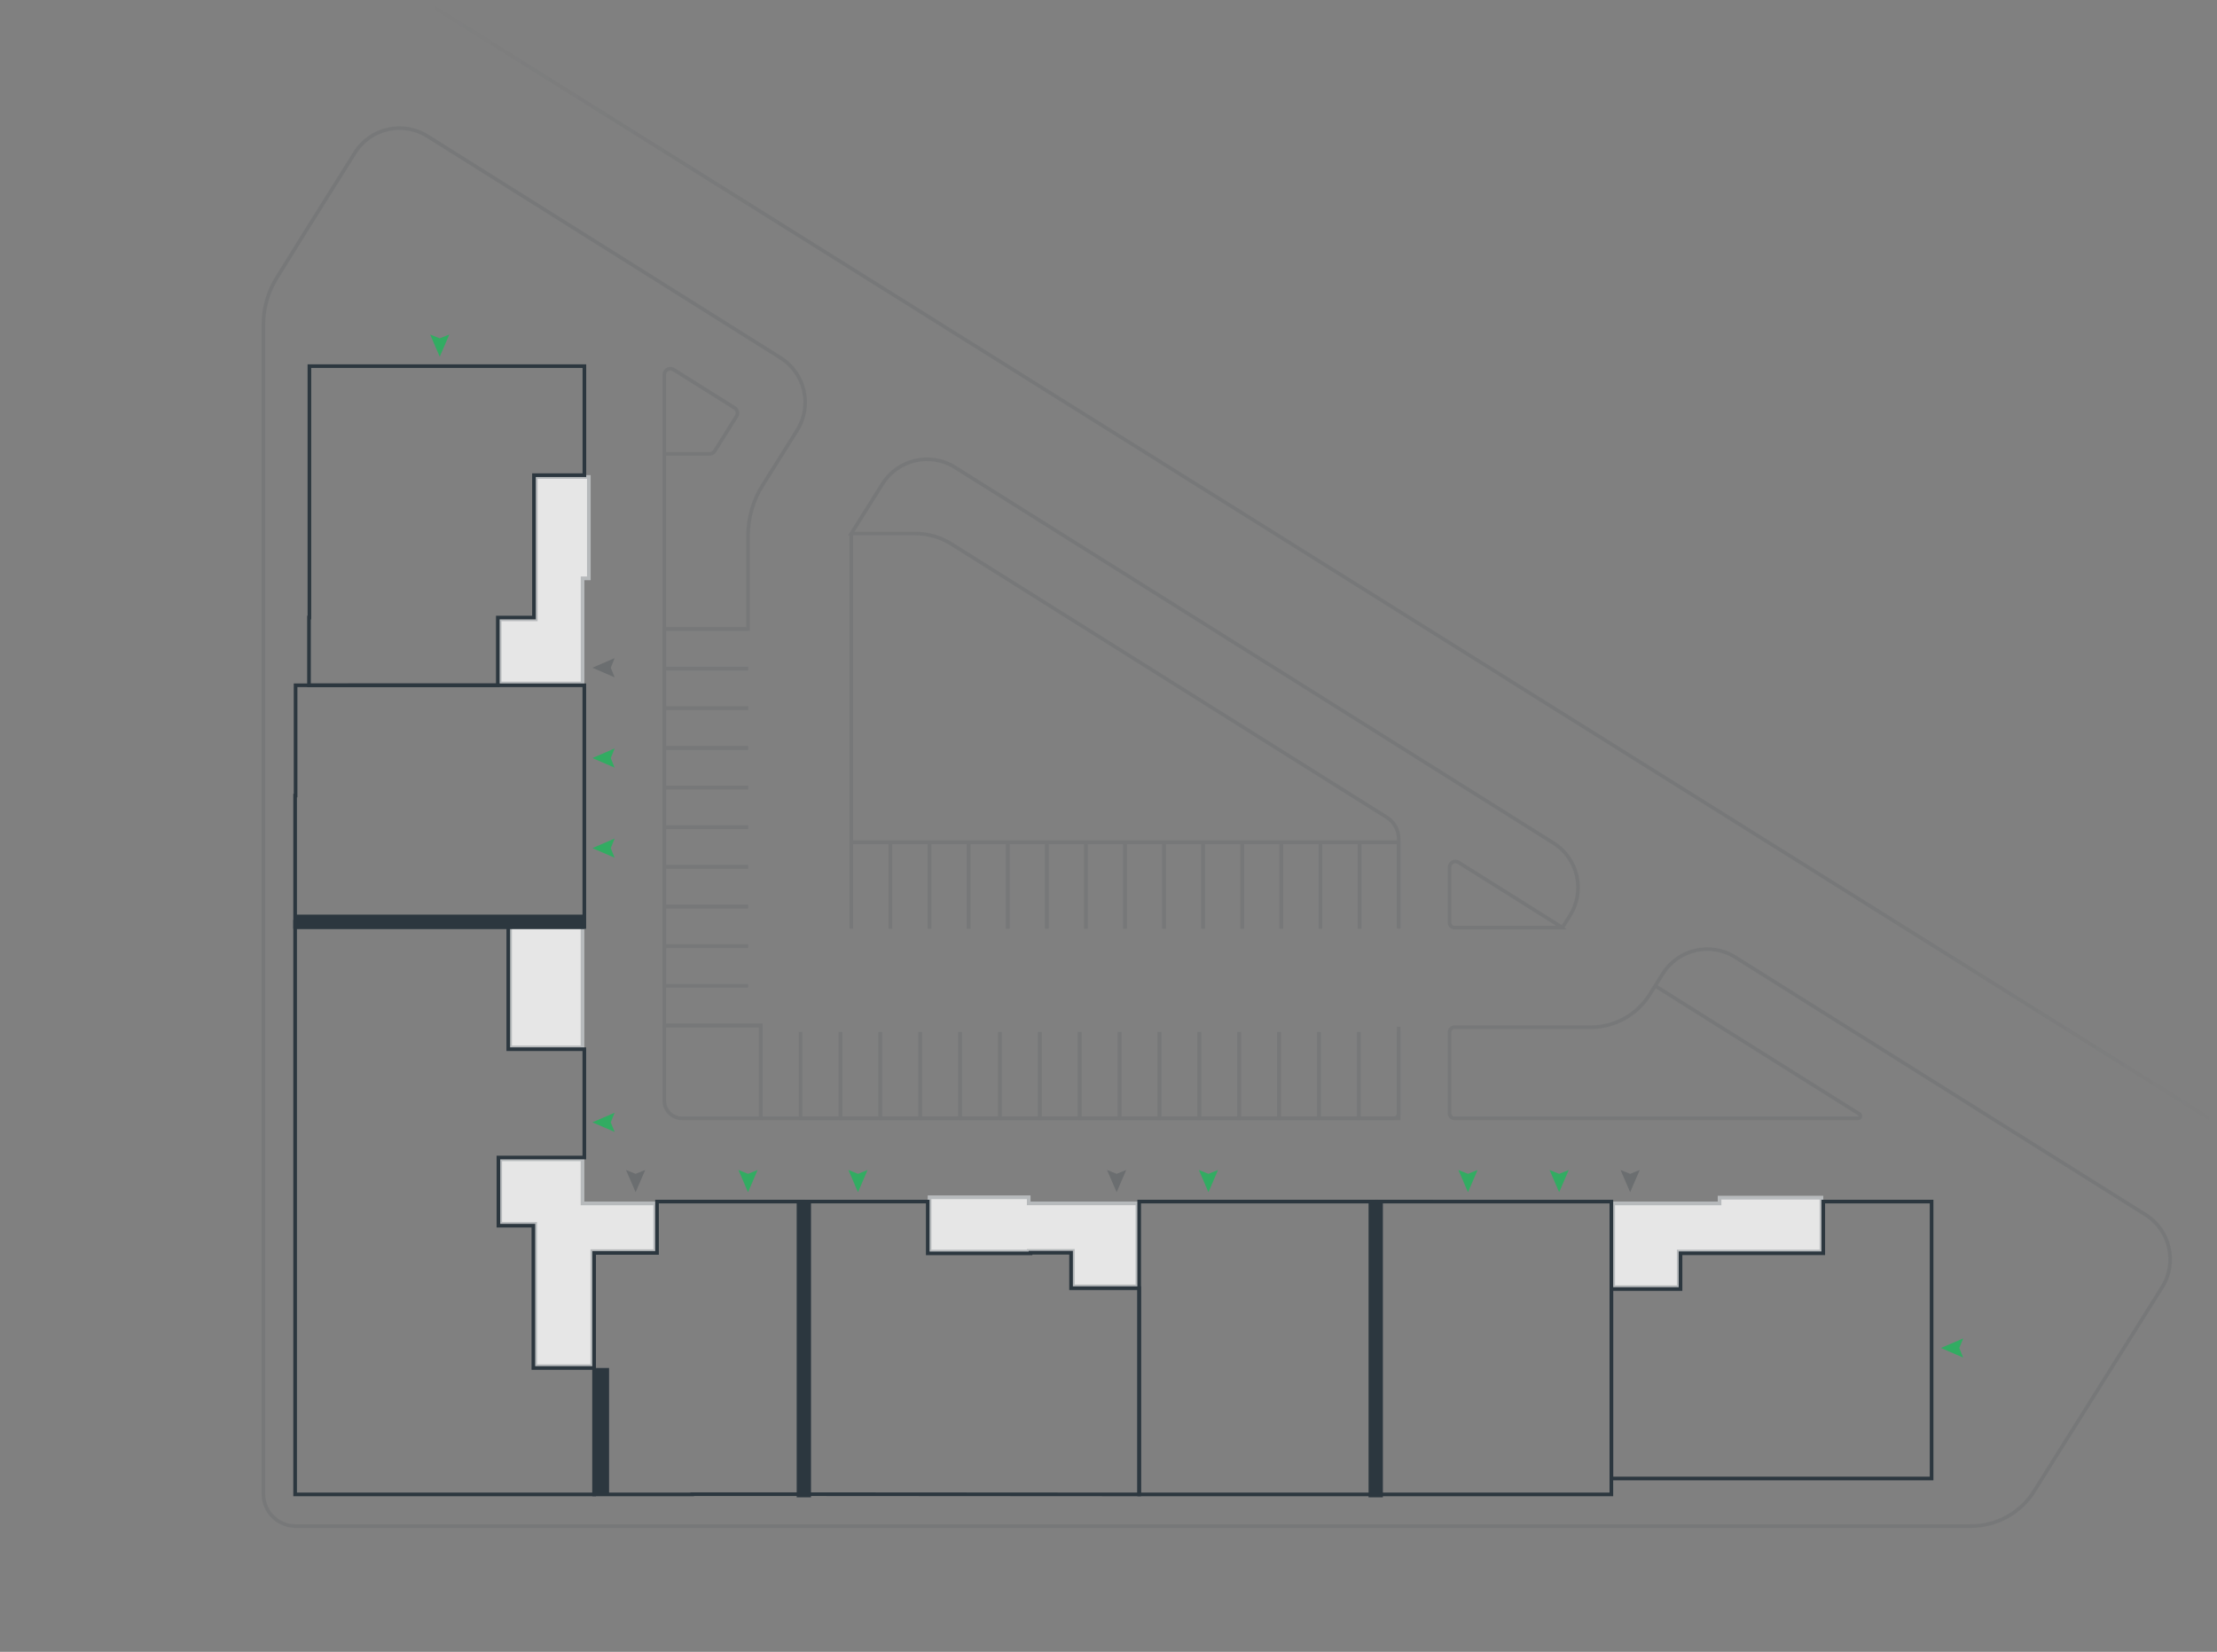 <?xml version="1.0" encoding="UTF-8"?>
<svg id="Layer_2" xmlns="http://www.w3.org/2000/svg" xmlns:xlink="http://www.w3.org/1999/xlink" viewBox="0 0 1217.93 907.51">
  <rect x="0" y="0" width="1217.93" height="907.51" fill="#808080" stroke="none"/>
  <defs>
    <style>
      .cls-1 {
        opacity: .25;
      }

      .cls-2, .cls-3, .cls-4, .cls-5 {
        fill: none;
      }

      .cls-6 {
        fill: #32ac62;
      }

      .cls-7 {
        fill: #fff;
        opacity: .8;
      }

      .cls-3, .cls-4, .cls-5 {
        stroke-miterlimit: 10;
      }

      .cls-3, .cls-5 {
        stroke: #2c373f;
      }

      .cls-8 {
        opacity: .1;
      }

      .cls-4 {
        stroke: url(#linear-gradient);
      }

      .cls-4, .cls-5 {
        stroke-width: 2px;
      }

      .cls-9 {
        fill: #2c373f;
      }
    </style>
    <linearGradient id="linear-gradient" x1="234.74" y1="309.38" x2="1217.93" y2="309.38" gradientUnits="userSpaceOnUse">
      <stop offset="0" stop-color="#2c373f" stop-opacity="0"/>
      <stop offset=".2" stop-color="#2c373f"/>
      <stop offset=".8" stop-color="#2c373f"/>
      <stop offset="1" stop-color="#2c373f" stop-opacity="0"/>
    </linearGradient>
  </defs>
  <g id="design">
    <g>
      <g>
        <polygon class="cls-7" points="923.21 708.18 923.21 688.54 1001.63 688.54 1001.63 660.14 1001.63 657 943.65 657 943.65 660.14 923.21 660.14 885.22 660.14 885.22 708.18 923.21 708.18"/>
        <polygon class="cls-7" points="566.12 688.59 566.12 688.24 588.4 688.24 588.4 707.73 625.82 707.73 625.82 688.24 625.82 660.14 566.12 660.14 566.12 656.8 509.67 656.8 509.67 688.59 566.12 688.59"/>
        <polygon class="cls-7" points="293.01 673.38 293.01 751.57 326.39 751.57 326.39 688.35 360.94 688.35 360.94 660.14 326.39 660.14 321 660.14 321 635.94 273.81 635.94 273.81 673.38 293.01 673.38"/>
        <rect class="cls-7" x="279.23" y="509.84" width="41.77" height="66.57" transform="translate(600.23 1086.26) rotate(180)"/>
        <polygon class="cls-7" points="321.04 376.49 321.04 339.27 321.04 318.72 324.48 318.72 324.48 261.05 321.04 261.05 293.34 261.05 293.34 339.27 273.48 339.27 273.48 376.49 321.04 376.49"/>
        <polygon class="cls-6" points="856.54 654.99 851.27 642.79 856.54 644.91 861.81 642.79 856.54 654.99"/>
        <polygon class="cls-6" points="806.46 654.99 801.19 642.79 806.46 644.91 811.73 642.79 806.46 654.99"/>
        <polygon class="cls-6" points="663.87 654.99 658.6 642.79 663.87 644.91 669.13 642.79 663.87 654.99"/>
        <g class="cls-1">
          <polygon class="cls-9" points="613.43 654.99 608.17 642.79 613.43 644.91 618.7 642.79 613.43 654.99"/>
        </g>
        <g class="cls-1">
          <polygon class="cls-9" points="349.18 654.99 343.91 642.79 349.18 644.91 354.45 642.79 349.18 654.99"/>
        </g>
        <g class="cls-1">
          <polygon class="cls-9" points="895.54 654.99 890.27 642.79 895.54 644.91 900.81 642.79 895.54 654.99"/>
        </g>
        <polygon class="cls-6" points="471.35 654.99 466.08 642.79 471.35 644.91 476.61 642.79 471.35 654.99"/>
        <polygon class="cls-6" points="410.94 654.99 405.67 642.79 410.94 644.91 416.2 642.79 410.94 654.99"/>
        <polygon class="cls-6" points="241.57 195.98 236.3 183.78 241.57 185.89 246.84 183.78 241.57 195.98"/>
        <polygon class="cls-6" points="325.44 616.6 337.64 611.33 335.52 616.6 337.64 621.86 325.44 616.6"/>
        <polygon class="cls-6" points="1066.29 740.58 1078.49 735.31 1076.37 740.58 1078.49 745.85 1066.29 740.58"/>
        <polygon class="cls-6" points="325.44 465.96 337.64 460.69 335.52 465.96 337.64 471.23 325.44 465.96"/>
        <g class="cls-1">
          <polygon class="cls-9" points="325.44 366.85 337.64 361.58 335.52 366.85 337.64 372.12 325.44 366.85"/>
        </g>
        <polygon class="cls-6" points="325.44 416.47 337.64 411.2 335.52 416.47 337.64 421.74 325.44 416.47"/>
        <rect class="cls-9" x="751.84" y="660.15" width="7.86" height="162.47"/>
        <rect class="cls-9" x="437.67" y="660.15" width="7.86" height="162.47"/>
        <rect class="cls-9" x="237.64" y="426.98" width="7.86" height="158.87" transform="translate(747.99 264.85) rotate(90)"/>
        <rect class="cls-9" x="326.74" y="751.57" width="7.86" height="69.45"/>
        <g class="cls-1">
          <path class="cls-9" d="M999.63,659v27.54h-78.42v19.64h-33.99v-44.03h58.44v-3.14h53.98M1001.63,657h-57.98v3.14h-58.44v48.03h37.99v-19.64h78.42v-31.54h0Z"/>
          <path class="cls-9" d="M564.12,658.8v3.34h59.71v43.58h-33.42v-19.49h-26.28v.35h-52.45v-27.78h52.45M566.12,656.8h-56.45v31.78h56.45v-.35h22.28v19.49h37.42v-47.58h-59.71v-3.34h0Z"/>
          <path class="cls-9" d="M319,637.94v24.21h39.94v24.2h-34.55v63.22h-29.38v-78.19h-19.2v-33.45h43.19M321,635.94h-47.19v37.45h19.2v78.19h33.38v-63.22h34.55v-28.2h-39.94v-24.21h0Z"/>
          <path class="cls-9" d="M319,508.39v66.03h-37.77v-66.03h37.77M321,506.39h-41.77v70.03h41.77v-70.03h0Z"/>
          <path class="cls-9" d="M322.48,263.05v53.67h-3.44v57.76h-43.56v-33.21h19.86v-78.22h27.14M324.48,261.05h-31.14v78.22h-19.86v37.21h47.56v-57.76h3.44v-57.67h0Z"/>
        </g>
        <g>
          <path class="cls-5" d="M192.03,376.49h81.45v-37.21h19.86v-78.22h27.7v-28.19h0v-31.72h-151.07v138.14h-.22v37.21h22.28Z"/>
          <polygon class="cls-5" points="162.38 376.49 162.38 437.08 162.13 437.08 162.13 472.91 162.13 509.29 321 509.29 321 486.65 321 376.49 162.38 376.49"/>
          <polygon class="cls-5" points="293.01 821.02 309.17 821.02 326.39 821.02 326.39 784.84 326.39 751.57 309.17 751.57 293.01 751.57 293.01 724.09 293.01 673.38 273.81 673.38 273.81 635.94 321 635.94 321 576.42 279.23 576.42 279.23 506.39 279.23 506.39 211.34 506.39 162.13 506.39 162.13 539.92 162.13 576.42 162.13 821.02 293.01 821.02"/>
          <polygon class="cls-5" points="326.39 751.57 326.39 799.75 326.39 821.02 380.27 821.02 380.27 820.9 441.6 820.9 441.6 660.14 380.27 660.14 360.94 660.14 360.94 688.35 326.39 688.35 326.39 741.99 326.39 751.57 326.39 751.57"/>
          <polygon class="cls-5" points="625.82 821.02 625.82 795.96 625.82 763.29 625.82 736.42 625.82 707.73 588.4 707.73 588.4 688.24 566.12 688.24 566.12 688.59 509.67 688.59 509.67 660.14 493.01 660.14 441.6 660.14 441.6 820.9 625.82 821.02"/>
          <polygon class="cls-5" points="717.66 821.02 756.31 821.02 756.31 789.91 756.31 762.98 756.31 701.37 756.31 660.14 725.24 660.14 686.17 660.14 625.82 660.14 625.82 701.37 625.82 821.02 717.66 821.02"/>
          <polygon class="cls-5" points="793.89 821.02 825.38 821.02 825.38 821.02 885.22 821.02 885.22 701.37 885.22 660.15 839.34 660.15 786.3 660.15 786.3 660.14 756.31 660.14 756.31 701.37 756.31 762.98 756.31 789.91 756.31 821.02 793.89 821.02"/>
          <polygon class="cls-5" points="923.21 812.28 1061.14 812.28 1061.14 769.92 1061.14 660.14 1029.17 660.14 1001.63 660.14 1001.63 688.54 923.21 688.54 923.21 708.18 885.22 708.18 885.22 736.21 885.22 769.92 885.22 791.69 885.22 812.28 923.21 812.28"/>
        </g>
      </g>
      <rect class="cls-2" x="0" width="1217.4" height="907.51"/>
      <g class="cls-8">
        <path class="cls-5" d="M433.74,243.06l-14.83,23.62c-5.2,8.28-7.96,17.86-7.96,27.63v51.23h-46.02"/>
        <polyline class="cls-5" points="768.36 462.78 467.67 462.78 467.67 293.14"/>
        <path class="cls-5" d="M768.36,509.61v-48.85c0-4.74-2.44-9.16-6.46-11.68l-239.33-150.26c-5.92-3.72-12.77-5.69-19.75-5.69h-35.15l17.12-27.27c8.49-13.52,26.33-17.6,39.85-9.11l328.73,206.38c13.52,8.49,17.6,26.33,9.11,39.85l-4.16,6.63"/>
        <g>
          <polyline class="cls-5" points="768.36 510.17 768.36 462.78 746.88 462.78 746.88 510.17"/>
          <polyline class="cls-5" points="746.88 510.17 746.88 462.78 725.4 462.78 725.4 510.17"/>
          <polyline class="cls-5" points="725.4 510.17 725.4 462.78 703.92 462.78 703.92 510.17"/>
          <polyline class="cls-5" points="703.92 510.17 703.92 462.78 682.45 462.78 682.45 510.17"/>
          <polyline class="cls-5" points="682.45 510.17 682.45 462.78 660.97 462.78 660.97 510.17"/>
          <polyline class="cls-5" points="660.97 510.17 660.97 462.78 639.49 462.78 639.49 510.17"/>
          <polyline class="cls-5" points="639.49 510.17 639.49 462.78 618.01 462.78 618.01 510.17"/>
          <polyline class="cls-5" points="618.01 510.17 618.01 462.78 596.53 462.78 596.53 510.17"/>
          <polyline class="cls-5" points="596.53 510.17 596.53 462.78 575.06 462.78 575.06 510.17"/>
          <polyline class="cls-5" points="575.06 510.17 575.06 462.78 553.58 462.78 553.58 510.17"/>
          <polyline class="cls-5" points="553.58 510.17 553.58 462.78 532.1 462.78 532.1 510.17"/>
          <polyline class="cls-5" points="532.1 510.17 532.1 462.78 510.62 462.78 510.62 510.17"/>
          <polyline class="cls-5" points="510.62 510.17 510.62 462.78 489.14 462.78 489.14 510.17"/>
          <polyline class="cls-5" points="489.14 510.17 489.14 462.78 467.67 462.78 467.67 510.17"/>
          <polyline class="cls-5" points="410.96 345.54 364.93 345.54 364.93 367.33 410.96 367.33"/>
          <polyline class="cls-5" points="410.96 367.33 364.93 367.33 364.93 389.11 410.96 389.11"/>
          <polyline class="cls-5" points="410.96 389.11 364.93 389.11 364.93 410.9 410.96 410.9"/>
          <polyline class="cls-5" points="410.96 410.9 364.93 410.9 364.93 432.68 410.96 432.68"/>
          <polyline class="cls-5" points="410.96 432.68 364.93 432.68 364.93 454.47 410.96 454.47"/>
          <polyline class="cls-5" points="410.96 454.47 364.93 454.47 364.93 476.25 410.96 476.25"/>
          <polyline class="cls-5" points="410.96 476.25 364.93 476.25 364.93 498.04 410.96 498.04"/>
          <polyline class="cls-5" points="410.96 498.04 364.93 498.04 364.93 519.82 410.96 519.82"/>
          <polyline class="cls-5" points="410.96 519.82 364.93 519.82 364.93 541.61 410.96 541.61"/>
          <polyline class="cls-3" points="410.96 541.61 364.93 541.61 364.93 563.4 410.96 563.4"/>
          <polyline class="cls-5" points="768.36 566.99 768.36 614.39 746.46 614.39 746.46 566.99"/>
          <polyline class="cls-5" points="746.46 566.99 746.46 614.39 724.55 614.39 724.55 566.99"/>
          <polyline class="cls-5" points="724.55 566.99 724.55 614.39 702.65 614.39 702.65 566.99"/>
          <polyline class="cls-5" points="702.65 566.99 702.65 614.39 680.75 614.39 680.75 566.99"/>
          <polyline class="cls-5" points="680.75 566.99 680.75 614.39 658.85 614.39 658.85 566.99"/>
          <polyline class="cls-5" points="658.85 566.99 658.85 614.39 636.95 614.39 636.95 566.99"/>
          <polyline class="cls-5" points="636.95 566.99 636.95 614.39 615.05 614.39 615.05 566.99"/>
          <polyline class="cls-5" points="615.05 566.99 615.05 614.39 593.15 614.39 593.15 566.99"/>
          <polyline class="cls-5" points="593.15 566.99 593.15 614.39 571.25 614.39 571.25 566.99"/>
          <polyline class="cls-5" points="571.25 566.99 571.25 614.39 549.35 614.39 549.35 566.99"/>
          <polyline class="cls-5" points="549.35 566.99 549.35 614.39 527.44 614.39 527.44 566.99"/>
          <polyline class="cls-5" points="527.44 566.99 527.44 614.39 505.54 614.39 505.54 566.99"/>
          <polyline class="cls-5" points="505.54 566.99 505.54 614.39 483.64 614.39 483.64 566.99"/>
          <polyline class="cls-5" points="483.64 566.99 483.64 614.39 461.74 614.39 461.74 566.99"/>
          <polyline class="cls-5" points="461.74 566.99 461.74 614.39 439.84 614.39 439.84 566.99"/>
          <polyline class="cls-3" points="439.84 566.99 439.84 614.39 417.94 614.39 417.94 566.99"/>
        </g>
        <path class="cls-5" d="M858.14,509.61h-59.13c-1.49,0-2.69-1.21-2.69-2.69v-30.44c0-2.51,2.77-4.05,4.9-2.71l56.95,35.75s.02.09-.03.09Z"/>
        <path class="cls-5" d="M364.93,563.4h53.01v50.99h-43.27c-5.37,0-9.74-4.36-9.74-9.74v-41.26h0Z"/>
        <path class="cls-5" d="M433.74,243.06l4.16-6.63c8.49-13.52,4.41-31.36-9.11-39.85l-193.96-121.77c-13.52-8.49-31.37-4.41-39.86,9.12l-28.19,44.96-14.65,23.61c-4.85,7.73-7.42,16.66-7.42,25.78v642.46c0,9.77,7.92,17.69,17.69,17.69h920.38c14.09,0,27.19-7.24,34.69-19.18l15-23.94,55.31-88.09c8.49-13.52,4.41-31.36-9.11-39.85l-225.39-141.5c-13.52-8.49-31.36-4.41-39.85,9.11l-4.16,6.63,112.15,70.41c1.09.69.61,2.37-.68,2.37h-221.73c-1.49,0-2.69-1.21-2.69-2.69v-44.65c0-1.49,1.21-2.69,2.69-2.69h74.81c13.18,0,25.43-6.78,32.44-17.94l3.02-4.8"/>
        <line class="cls-4" x1="1217.4" y1="616.76" x2="235.28" y2="1.99"/>
        <path class="cls-5" d="M768.36,564.09v47.61c0,1.49-1.21,2.69-2.69,2.69h-347.72v-50.99h-53.01V205.87c0-2.62,2.88-4.21,5.09-2.82l33.54,21.06c1.56.98,2.02,3.03,1.05,4.59l-12,19.11c-.61.97-1.67,1.56-2.82,1.56h-24.87"/>
      </g>
      <rect class="cls-2" x="0" width="1217.4" height="907.51"/>
    </g>
  </g>
</svg>